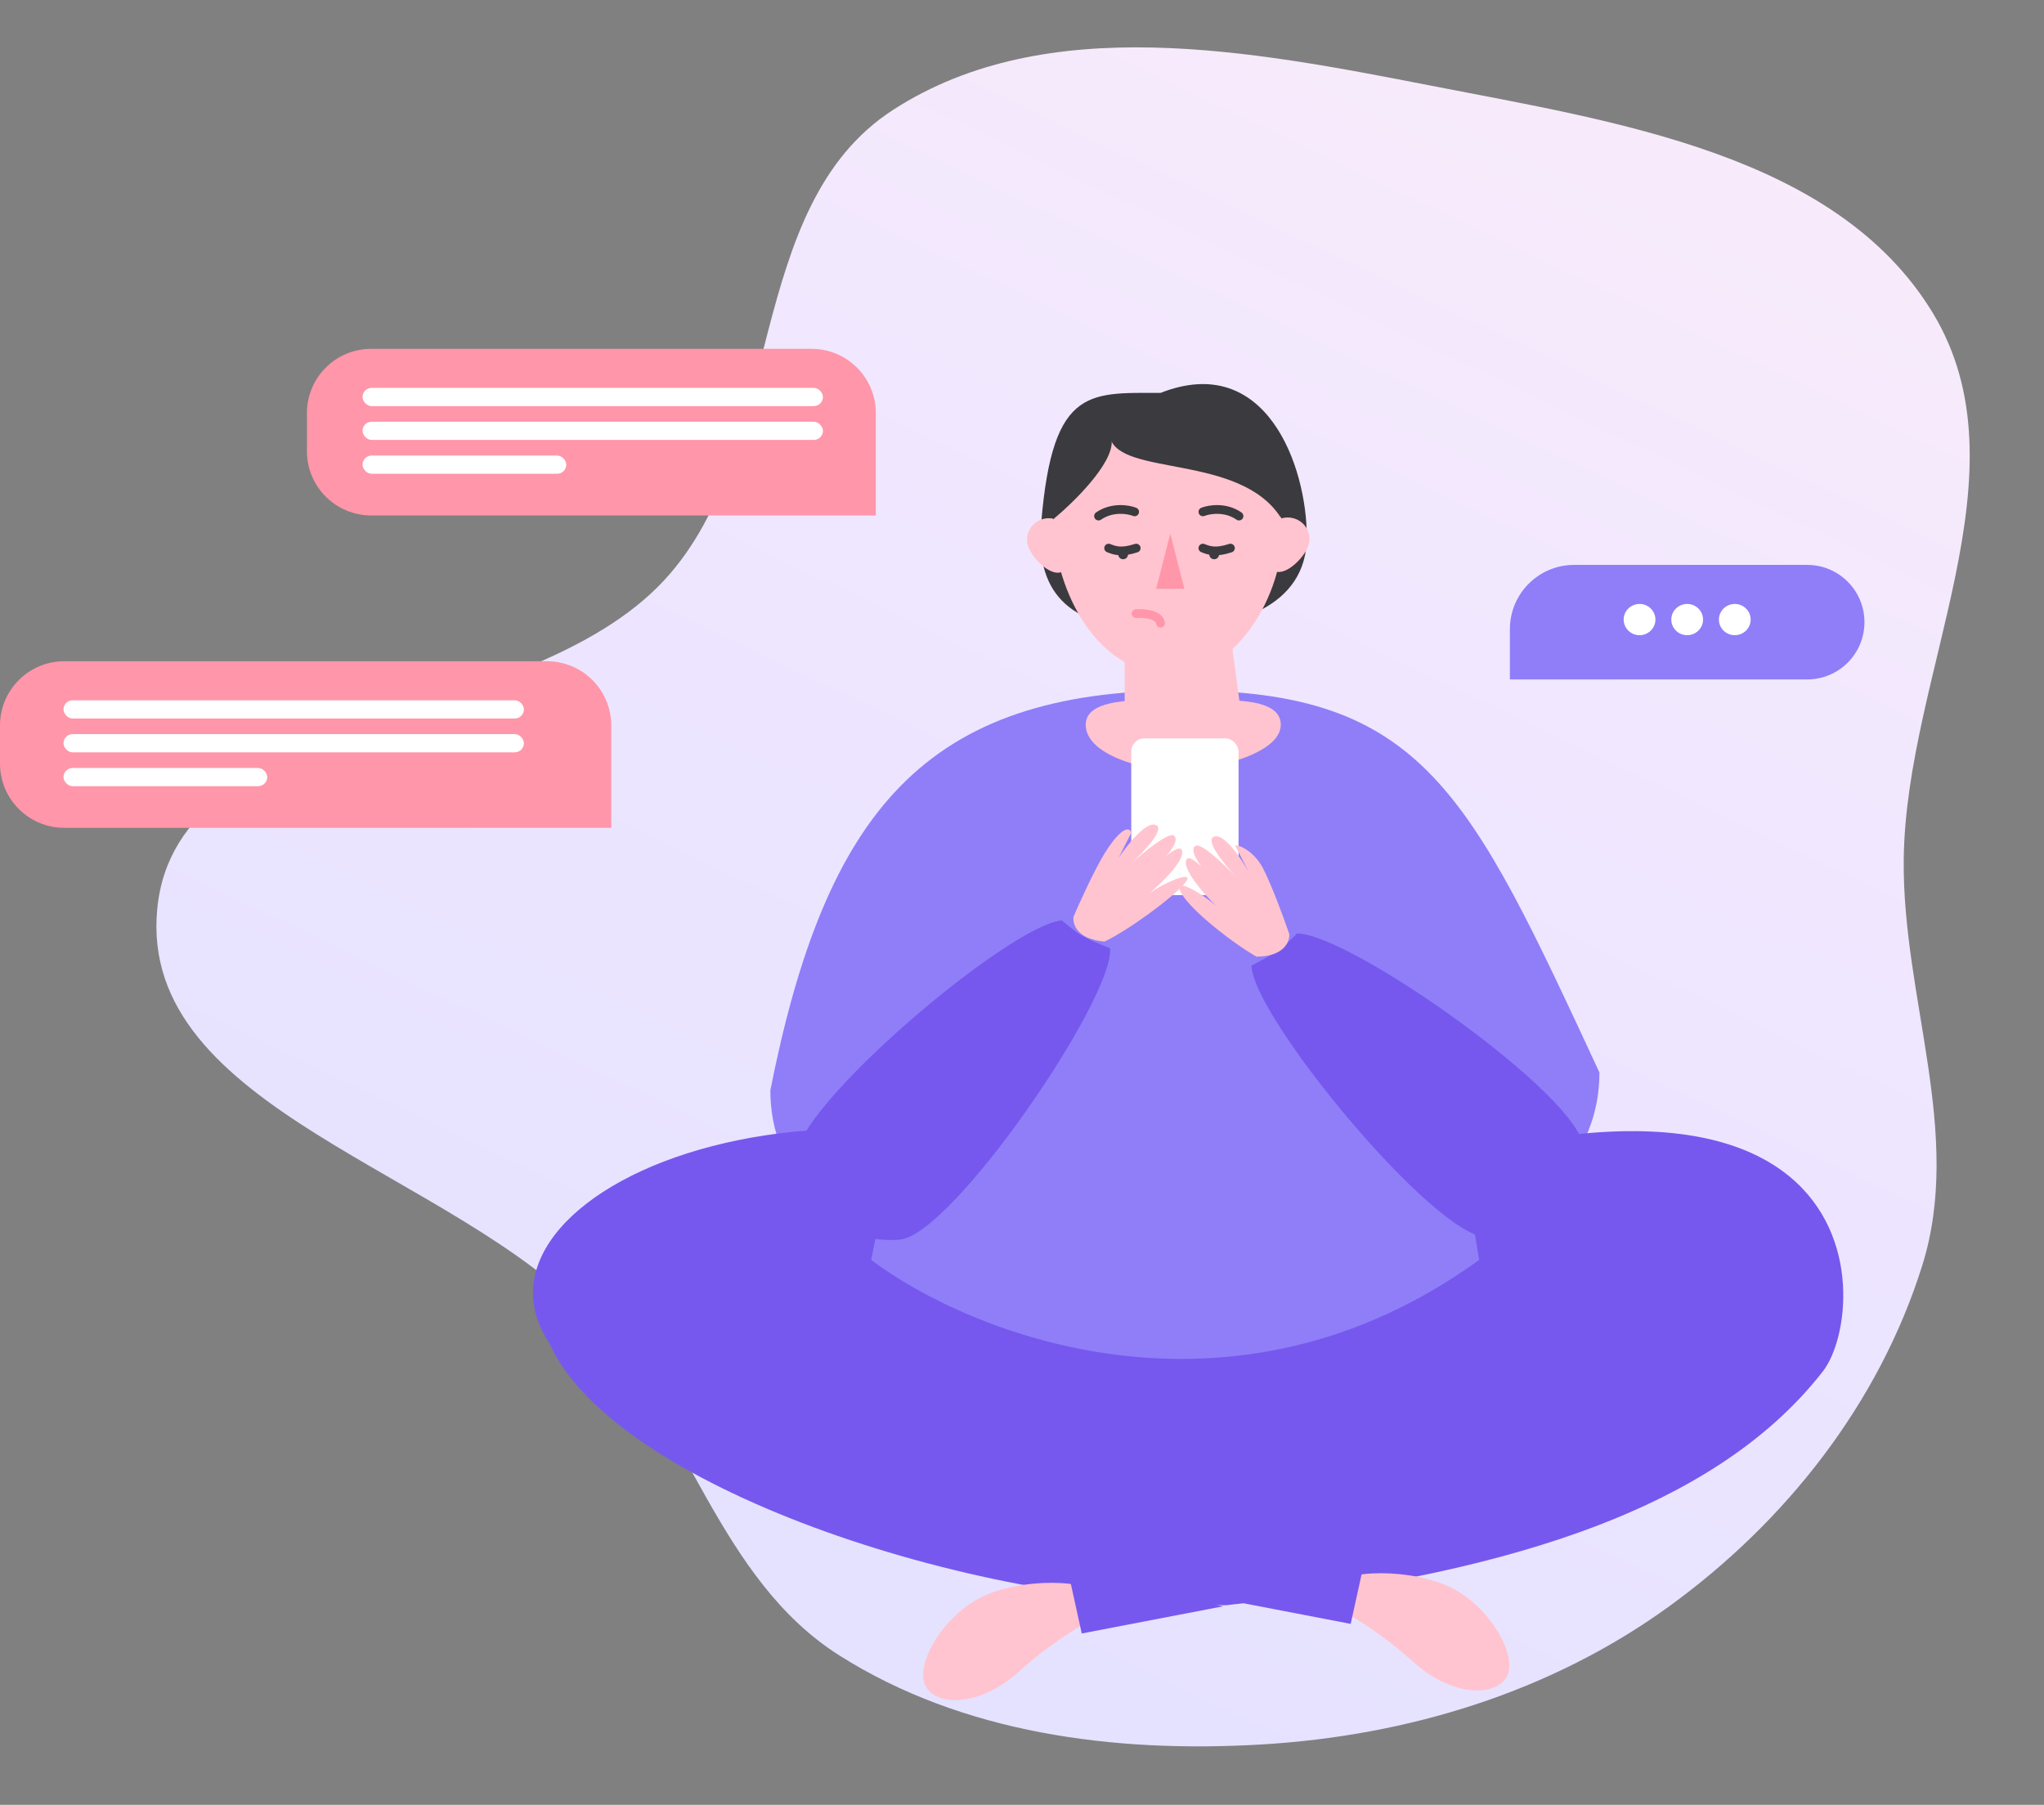 <?xml version="1.0" encoding="UTF-8"?> <svg xmlns="http://www.w3.org/2000/svg" width="154" height="136" viewBox="0 0 154 136" fill="none"><rect x="0" y="0" width="154" height="136" fill="#808080" stroke="none"/> <path fill-rule="evenodd" clip-rule="evenodd" d="M95.005 131.454C83.968 132.101 72.525 130.63 63.235 124.74C54.194 119.008 51.885 107.427 44.697 99.558C34.334 88.214 10.386 83.663 11.848 68.485C13.317 53.236 39.62 55.039 50.079 43.683C59.201 33.779 55.949 15.585 67.316 8.26C78.861 0.822 94.307 3.822 107.846 6.462C121.711 9.167 138.318 11.614 145.588 23.527C152.941 35.574 143.584 50.718 143.432 64.767C143.32 75.199 147.951 85.434 144.814 95.402C141.56 105.74 134.577 114.661 125.71 121.079C116.815 127.517 106.032 130.808 95.005 131.454Z" fill="url(#paint0_linear_642_1039)"></path> <path d="M120.506 80.816C120.506 93.462 101.983 97.82 89.102 97.82C76.221 97.82 58.041 94.799 58.041 82.152C62.205 61.182 69.7 52.023 89.102 52.023C107.278 52.023 110.708 59.736 120.506 80.816Z" fill="#8F7EF8"></path> <path d="M98.459 40.454C98.459 45.779 92.983 47.444 87.436 47.444C81.889 47.444 78.372 45.779 78.372 40.454C79.107 29.125 81.889 29.607 87.436 29.607C95.397 26.474 98.459 35.129 98.459 40.454Z" fill="#3B3A3E"></path> <path d="M96.619 40.212C96.619 44.672 93.312 50.818 88.291 50.818C82.193 50.818 79.35 43.707 79.35 39.248C79.35 34.788 83.758 32.258 88.291 32.258C92.823 32.258 96.619 35.752 96.619 40.212Z" fill="#FFC4CF"></path> <path d="M80.558 40.092C80.881 40.927 80.814 42.792 79.965 43.11C79.116 43.428 77.807 42.077 77.484 41.242C77.161 40.407 77.588 39.472 78.436 39.154C79.285 38.837 80.235 39.257 80.558 40.092Z" fill="#FFC4CF"></path> <path d="M95.481 40.037C95.158 40.873 95.225 42.738 96.074 43.056C96.923 43.373 98.232 42.023 98.555 41.188C98.878 40.352 98.451 39.418 97.603 39.1C96.754 38.782 95.804 39.202 95.481 40.037Z" fill="#FFC4CF"></path> <path d="M84.737 48.649H92.821L93.678 55.037H84.737V48.649Z" fill="#FFC4CF"></path> <path d="M96.498 54.608C96.498 56.865 91.229 58.049 88.659 58.049C86.088 58.049 81.8 56.865 81.8 54.608C81.8 52.35 86.701 52.779 89.271 52.779C91.842 52.779 96.498 52.35 96.498 54.608Z" fill="#FFC4CF"></path> <path d="M79.351 39.128C80.862 37.882 83.858 34.958 83.76 33.222C83.536 29.245 77.514 35.151 79.351 39.128Z" fill="#3B3A3E"></path> <path d="M96.5 39.008C93.438 34.187 84.414 35.908 83.639 32.982C82.49 28.643 98.95 27.197 96.5 39.008Z" fill="#3B3A3E"></path> <path d="M85.486 38.57C85.007 38.38 83.792 38.177 82.766 38.887" stroke="#3B3A3E" stroke-width="0.659" stroke-linecap="round"></path> <path d="M83.528 41.302C84.007 41.492 84.5 41.665 85.603 41.302" stroke="#3B3A3E" stroke-width="0.659" stroke-linecap="round"></path> <path d="M90.63 41.302C91.109 41.492 91.602 41.665 92.704 41.302" stroke="#3B3A3E" stroke-width="0.659" stroke-linecap="round"></path> <path d="M90.63 38.57C91.109 38.38 92.323 38.177 93.349 38.887" stroke="#3B3A3E" stroke-width="0.659" stroke-linecap="round"></path> <path d="M88.172 40.212L89.233 44.37H87.111L88.172 40.212Z" fill="#FF96A9"></path> <path d="M137.345 103.33C128.825 114.281 112.009 118.821 92.391 120.958C72.764 120.958 46.091 111.877 41.383 101.193C33.535 89.441 64.925 76.087 92.391 93.181C141.83 72.347 141.086 98.522 137.345 103.33Z" fill="#7658EE"></path> <path d="M85.6 46.238C86.171 46.198 87.339 46.286 87.437 46.961" stroke="#FF96A9" stroke-width="0.659" stroke-linecap="round"></path> <path d="M65.636 94.94L68.632 79.983L108.875 81.913C109.374 84.004 110.587 89.536 111.444 94.94C92.778 108.45 73.128 100.569 65.636 94.94Z" fill="#8F7EF8"></path> <path d="M83.633 71.459C83.968 75.172 71.76 93.065 67.784 93.412C63.809 93.759 60.315 91.031 59.98 87.318C59.645 83.605 76.025 69.704 80.001 69.357C81.462 70.56 81.462 70.56 83.633 71.459Z" fill="#7658EE"></path> <path d="M94.296 72.752C94.296 76.48 108.065 93.24 112.056 93.24C116.047 93.24 119.282 90.218 119.282 86.491C119.282 82.764 101.717 70.342 97.726 70.342C96.378 71.668 96.378 71.668 94.296 72.752Z" fill="#7658EE"></path> <rect x="85.231" y="55.638" width="8.084" height="11.811" rx="0.988" fill="white"></rect> <path d="M94.667 72.086C92.954 71.115 89.763 68.655 89.002 67.301C88.237 65.941 90.572 67.318 91.621 68.262C90.752 67.413 89.085 65.535 89.373 64.811C89.507 64.476 89.993 64.792 90.568 65.352C90.215 64.922 89.623 63.995 90.079 63.735C90.486 63.502 92.104 65.017 93.112 66.059C92.126 64.994 90.796 63.318 91.462 63.048C92.209 62.745 93.524 64.699 94.088 65.714L93.07 63.735C93.214 63.592 94.463 64.076 95.161 65.437C95.859 66.798 96.77 69.305 97.138 70.389C97.18 70.951 96.746 72.078 94.667 72.086Z" fill="#FFC4CF"></path> <path d="M83.217 70.948C85 70.107 88.293 67.69 89.235 66.599C90.257 65.414 87.668 66.499 86.549 67.362C87.481 66.581 89.288 64.832 89.056 64.089C88.949 63.745 88.44 64.024 87.823 64.539C88.209 64.136 88.87 63.257 88.435 62.963C88.048 62.701 86.317 64.091 85.232 65.054C86.298 64.065 87.753 62.494 87.109 62.175C86.388 61.817 84.926 63.667 84.285 64.637L85.231 62.749C84.987 62.026 84.038 62.976 83.237 64.281C82.436 65.586 81.335 68.018 80.884 69.072C80.799 69.629 81.145 70.785 83.217 70.948Z" fill="#FFC4CF"></path> <ellipse cx="84.619" cy="41.779" rx="0.367" ry="0.362" fill="#3B3A3E"></ellipse> <ellipse cx="91.479" cy="41.779" rx="0.367" ry="0.362" fill="#3B3A3E"></ellipse> <path d="M83.092 120.419C83.92 121.941 81.557 121.666 76.811 125.933C73.812 128.631 70.57 128.587 69.741 127.064C68.913 125.541 70.887 121.959 73.812 120.419C76.736 118.878 82.263 118.896 83.092 120.419Z" fill="#FFC4CF"></path> <path d="M100.174 119.696C99.346 121.219 101.709 120.944 106.454 125.211C109.454 127.908 112.696 127.865 113.524 126.342C114.353 124.819 112.378 121.237 109.454 119.696C106.529 118.156 101.002 118.174 100.174 119.696Z" fill="#FFC4CF"></path> <path d="M81.501 123.088L80.522 118.629L92.157 121.039L81.501 123.088Z" fill="#7658EE"></path> <path d="M101.765 122.365L102.745 117.906L91.109 120.316L101.765 122.365Z" fill="#7658EE"></path> <path d="M0 54.667C0 51.993 2.167 49.826 4.841 49.826H41.211C43.884 49.826 46.052 51.993 46.052 54.667V62.38H4.841C2.167 62.38 0 60.213 0 57.539V54.667Z" fill="#FF96A9"></path> <path d="M23.124 31.127C23.124 28.454 25.291 26.286 27.965 26.286H61.145C63.819 26.286 65.986 28.454 65.986 31.127V38.841H27.965C25.291 38.841 23.124 36.673 23.124 34V31.127Z" fill="#FF96A9"></path> <path d="M140.473 46.883C140.473 44.499 138.541 42.567 136.157 42.567H118.6C115.926 42.567 113.759 44.734 113.759 47.408V51.198H136.157C138.541 51.198 140.473 49.266 140.473 46.883Z" fill="#8F7EF8"></path> <rect x="4.784" y="52.769" width="34.688" height="1.373" rx="0.687" fill="white"></rect> <rect x="4.784" y="55.318" width="34.688" height="1.373" rx="0.687" fill="white"></rect> <rect x="4.784" y="57.869" width="15.351" height="1.373" rx="0.687" fill="white"></rect> <rect x="27.314" y="29.228" width="34.688" height="1.373" rx="0.687" fill="white"></rect> <rect x="27.314" y="31.778" width="34.688" height="1.373" rx="0.687" fill="white"></rect> <rect x="27.314" y="34.328" width="15.351" height="1.373" rx="0.687" fill="white"></rect> <ellipse cx="123.528" cy="46.687" rx="1.196" ry="1.177" fill="white"></ellipse> <ellipse cx="127.116" cy="46.687" rx="1.196" ry="1.177" fill="white"></ellipse> <ellipse cx="130.703" cy="46.687" rx="1.196" ry="1.177" fill="white"></ellipse> <defs> <linearGradient id="paint0_linear_642_1039" x1="37.69" y1="145.913" x2="127.369" y2="-42.245" gradientUnits="userSpaceOnUse"> <stop stop-color="#E0E0FF"></stop> <stop offset="0.51" stop-color="#EFE6FF"></stop> <stop offset="1" stop-color="#FFF0F7"></stop> </linearGradient> </defs> </svg> 